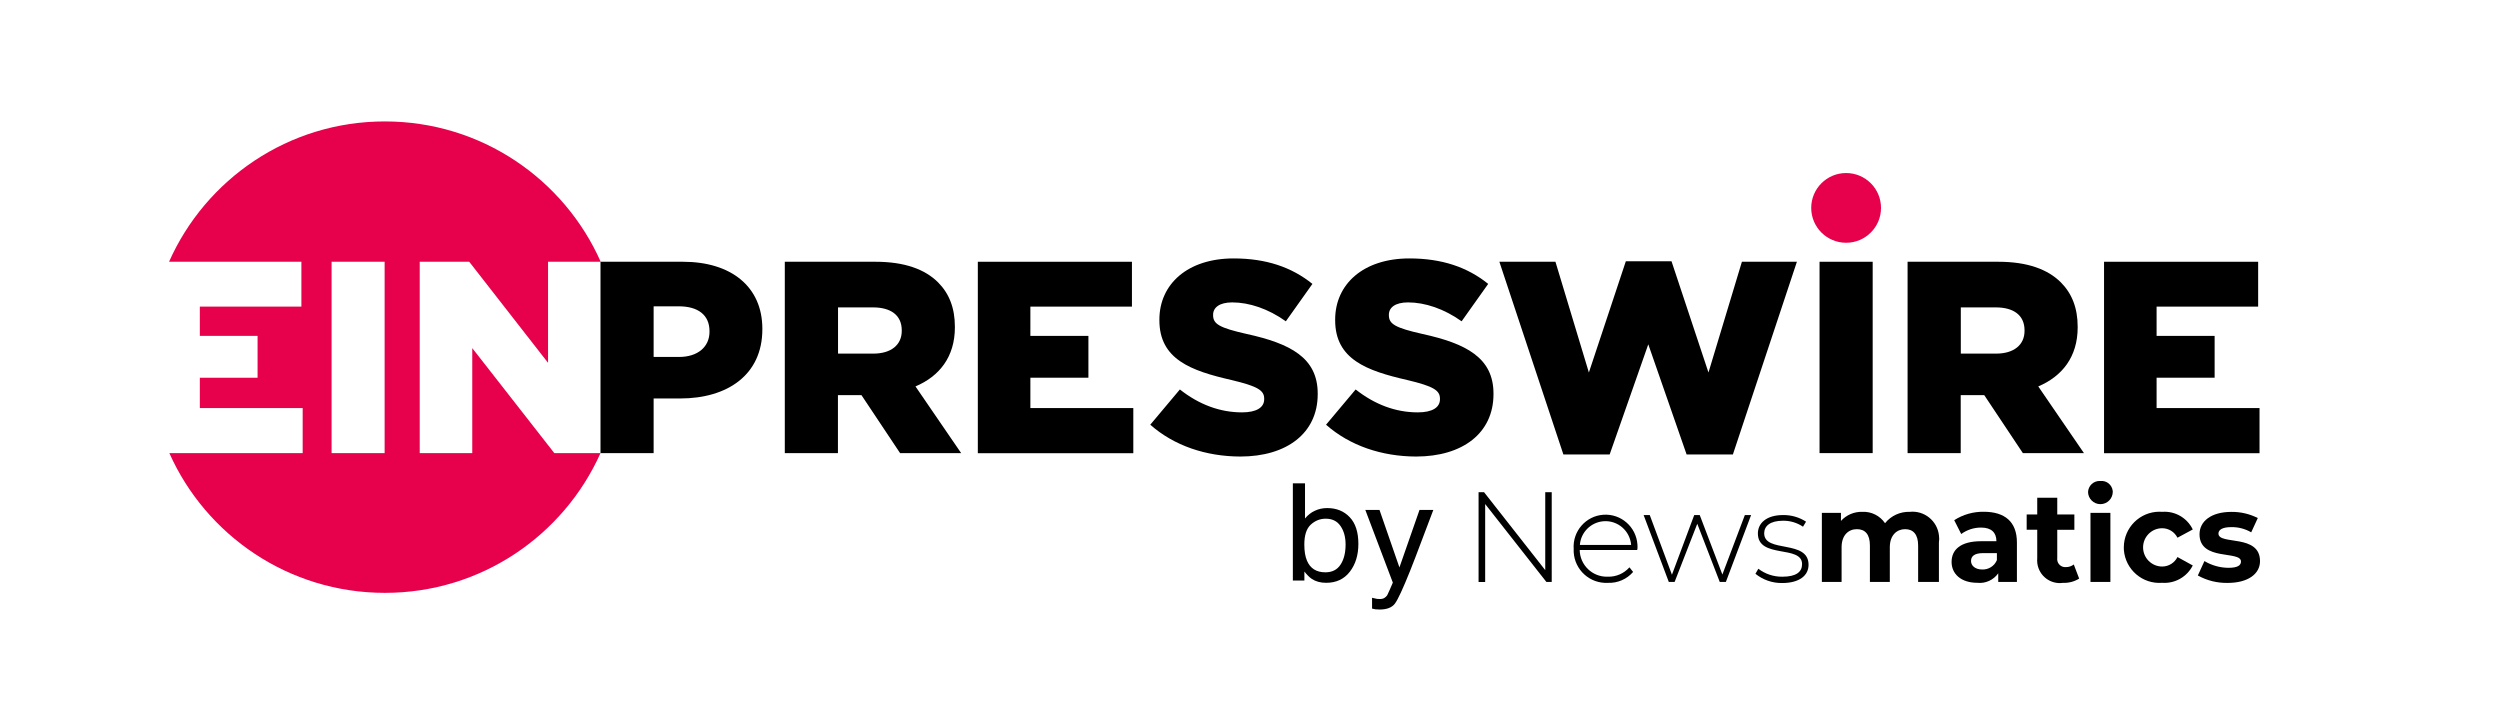 <svg width="1050" height="300" viewBox="0 0 1050 300" fill="none" xmlns="http://www.w3.org/2000/svg">
<rect width="1050" height="300" fill="white"/>
<path d="M543 203H548.106V217.767C549.254 216.345 550.625 215.264 552.221 214.525C553.816 213.768 555.547 213.389 557.414 213.389C561.305 213.389 564.456 214.664 566.868 217.213C569.3 219.743 570.516 223.483 570.516 228.433C570.516 233.125 569.319 237.022 566.927 240.125C564.534 243.228 561.217 244.779 556.977 244.779C554.604 244.779 552.6 244.235 550.966 243.145C549.993 242.498 548.953 241.464 547.844 240.042V243.837H543V203ZM556.656 240.374C559.496 240.374 561.616 239.303 563.017 237.16C564.437 235.018 565.147 232.192 565.147 228.683C565.147 225.561 564.437 222.975 563.017 220.925C561.616 218.875 559.545 217.85 556.802 217.85C554.409 217.85 552.308 218.69 550.499 220.371C548.709 222.052 547.815 224.822 547.815 228.683C547.815 231.472 548.184 233.734 548.923 235.47C550.304 238.74 552.882 240.374 556.656 240.374Z" fill="black"/>
<path d="M596.193 214.165H602C601.261 216.068 599.617 220.408 597.069 227.187C595.162 232.284 593.567 236.44 592.283 239.654C589.249 247.227 587.109 251.844 585.864 253.507C584.619 255.169 582.479 256 579.445 256C578.705 256 578.132 255.972 577.723 255.917C577.334 255.861 576.848 255.76 576.264 255.612V251.068C577.178 251.309 577.84 251.456 578.248 251.512C578.657 251.567 579.017 251.595 579.328 251.595C580.301 251.595 581.011 251.438 581.458 251.124C581.925 250.828 582.314 250.459 582.625 250.016C582.722 249.868 583.073 249.111 583.676 247.744C584.279 246.377 584.716 245.361 584.989 244.696L573.434 214.165H579.386L587.761 238.324L596.193 214.165Z" fill="black"/>
<path d="M651.724 206.727V244.404H649.468L623.771 211.695V244.429H621V206.727H623.305L649.003 239.461V206.727H651.724Z" fill="black"/>
<path d="M687.625 230.998H663.473C663.571 237.294 668.744 242.312 675.022 242.213C675.144 242.213 675.243 242.213 675.365 242.213C678.798 242.287 682.084 240.86 684.364 238.278L685.909 240.221C683.261 243.271 679.362 244.968 675.316 244.795C667.764 245.189 661.339 239.385 660.947 231.81C660.922 231.392 660.922 230.974 660.947 230.556C660.432 223.129 666.023 216.71 673.403 216.193C680.809 215.677 687.208 221.284 687.723 228.687C687.773 229.301 687.773 229.916 687.723 230.556C687.699 230.556 687.625 230.752 687.625 230.998ZM663.546 228.883H685.075C684.609 222.932 679.436 218.456 673.477 218.923C668.156 219.341 663.938 223.571 663.546 228.883Z" fill="black"/>
<path d="M735.464 216.32L724.869 244.406H722.294L712.855 219.985L703.341 244.406H700.889L690.32 216.32H692.895L702.213 241.381L711.579 216.32H713.886L723.398 241.307L732.839 216.32H735.464Z" fill="black"/>
<path d="M737.279 240.99L738.505 238.874C741.4 241.088 744.955 242.268 748.583 242.219C754.494 242.219 756.871 240.153 756.871 236.932C756.871 228.742 738.31 234.817 738.31 224.045C738.31 219.79 741.84 216.322 748.903 216.322C752.31 216.273 755.67 217.232 758.539 219.101L757.264 221.216C754.787 219.544 751.845 218.659 748.853 218.708C743.386 218.708 740.957 220.97 740.957 223.995C740.957 232.431 759.593 226.455 759.593 237.202C759.593 241.776 755.67 244.875 748.485 244.875C744.392 244.925 740.444 243.547 737.279 240.99Z" fill="black"/>
<path d="M814.345 227.784V244.409H805.616V229.088C805.616 224.439 803.554 222.251 800.147 222.251C796.739 222.251 793.722 224.71 793.722 229.85V244.409H785.361V229.088C785.361 224.439 783.375 222.251 779.892 222.251C776.412 222.251 773.468 224.71 773.468 229.85V244.409H765.182V215.414H773.2V218.783C775.504 216.25 778.789 214.873 782.199 214.971C785.974 214.799 789.579 216.594 791.713 219.742C794.238 216.594 798.088 214.848 802.108 214.971C808.24 214.331 813.732 218.808 814.37 224.956C814.517 225.915 814.492 226.85 814.345 227.784Z" fill="black"/>
<path d="M847.106 227.852V244.404H839.258V240.788C837.271 243.617 833.889 245.166 830.456 244.773C823.639 244.773 819.666 241.034 819.666 236.017C819.666 231 823.271 227.311 832.075 227.311H838.497C838.497 223.696 836.39 221.581 832.075 221.581C829.083 221.556 826.141 222.515 823.711 224.286L820.769 218.482C824.472 216.096 828.813 214.867 833.226 214.941C841.98 214.965 847.106 219.097 847.106 227.852ZM838.695 235.255V232.304H832.981C829.058 232.304 827.832 233.73 827.832 235.648C827.832 237.567 829.573 239.19 832.515 239.19C835.187 239.288 837.664 237.739 838.695 235.255Z" fill="black"/>
<path d="M873.247 243.007C871.211 244.285 868.831 244.9 866.429 244.802C861.231 245.54 856.425 241.9 855.689 236.686C855.592 235.924 855.567 235.186 855.639 234.424V222.496H851.201V216.077H855.639V209.043H864.05V216.077H871.235V222.52H864.05V234.374C863.805 236.219 865.081 237.891 866.895 238.162C867.14 238.186 867.385 238.211 867.655 238.186C868.856 238.211 870.035 237.817 870.99 237.08L873.247 243.007Z" fill="black"/>
<path d="M876.971 206.728C877.046 204.072 879.252 201.957 881.899 202.006C881.999 202.006 882.072 202.006 882.169 202.031C884.744 201.736 887.05 203.605 887.343 206.187C887.368 206.31 887.368 206.433 887.368 206.531C887.368 209.409 885.039 211.745 882.169 211.745C879.3 211.745 876.971 209.409 876.971 206.531V206.728ZM878.001 215.409H886.362V244.405H878.001V215.409Z" fill="black"/>
<path d="M892.002 229.924C892.002 221.636 898.722 214.922 906.985 214.922C907.353 214.922 907.746 214.947 908.113 214.971C913.507 214.553 918.608 217.504 920.963 222.374L914.538 225.841C913.312 223.407 910.835 221.857 908.113 221.857C903.675 221.857 900.095 225.473 900.095 229.899C900.095 234.326 903.7 237.941 908.113 237.941C910.835 237.941 913.335 236.392 914.538 233.957L920.963 237.499C918.534 242.295 913.457 245.172 908.113 244.779C899.875 245.418 892.665 239.245 892.027 230.982C892.027 230.637 892.002 230.268 892.002 229.924Z" fill="black"/>
<path d="M923.092 241.703L925.864 235.653C928.903 237.473 932.386 238.456 935.941 238.481C939.791 238.481 941.212 237.448 941.212 235.85C941.212 231.078 923.802 235.85 923.802 224.389C923.802 218.904 928.756 214.994 937.167 214.994C941.017 214.945 944.842 215.83 948.275 217.576L945.505 223.577C942.979 222.102 940.084 221.339 937.142 221.389C933.342 221.389 931.748 222.544 931.748 224.094C931.748 229.062 949.206 224.094 949.206 235.677C949.206 241.014 944.204 244.826 935.598 244.826C931.233 244.9 926.917 243.842 923.092 241.703Z" fill="black"/>
<path d="M286.835 109.939C307.052 109.939 320.187 120.386 320.187 138.072V138.319C320.187 157.403 305.57 167.357 285.683 167.357H274.524V190.307H252.208V109.939H286.835ZM285.23 149.918C293.053 149.918 297.994 145.681 297.994 139.347V139.101C297.994 132.191 293.053 128.654 285.106 128.654H274.524V149.918H285.23Z" fill="black"/>
<path d="M367.702 109.939C380.013 109.939 388.495 113.147 393.93 118.536C398.624 123.224 401.053 129.312 401.053 137.25V137.496C401.053 149.918 394.506 158.061 384.501 162.298L403.688 190.307H378.036L361.814 165.958H351.932V190.307H329.616V109.939H367.702ZM366.796 148.519C374.248 148.519 378.736 144.859 378.736 138.977V138.73C378.736 132.314 374.043 129.106 366.672 129.106H351.973V148.519H366.796Z" fill="black"/>
<path d="M410.688 109.939H475.414V128.777H432.757V141.075H457.132V158.637H432.757V171.388H475.99V190.349H410.688V109.939Z" fill="black"/>
<path d="M883.698 109.939H948.424V128.777H905.767V141.075H930.142V158.637H905.767V171.388H949V190.349H883.698V109.939Z" fill="black"/>
<path d="M483.113 178.38L495.548 163.573C503.577 169.907 512.347 173.197 521.652 173.197C527.746 173.197 530.958 171.141 530.958 167.686V167.439C530.958 163.984 528.323 162.257 517.288 159.624C500.159 155.717 486.942 150.905 486.942 134.494V134.247C486.942 119.317 498.801 108.541 518.111 108.541C531.781 108.541 542.486 112.201 551.215 119.235L540.057 134.946C532.687 129.682 524.658 127.008 517.535 127.008C512.141 127.008 509.506 129.188 509.506 132.191V132.437C509.506 136.098 512.265 137.702 523.546 140.252C541.951 144.283 553.439 150.247 553.439 165.3V165.547C553.439 181.958 540.428 191.747 520.911 191.747C506.541 191.706 493.119 187.223 483.113 178.38Z" fill="black"/>
<path d="M556.939 178.38L569.373 163.573C577.402 169.907 586.172 173.197 595.478 173.197C601.572 173.197 604.783 171.141 604.783 167.686V167.439C604.783 163.984 602.148 162.257 591.113 159.624C573.985 155.717 560.768 150.905 560.768 134.494V134.247C560.768 119.317 572.626 108.541 591.937 108.541C605.607 108.541 616.312 112.201 625.041 119.235L613.883 134.946C606.513 129.682 598.483 127.008 591.36 127.008C585.967 127.008 583.331 129.188 583.331 132.191V132.437C583.331 136.098 586.09 137.702 597.372 140.252C615.777 144.283 627.264 150.247 627.264 165.3V165.547C627.264 181.958 614.253 191.747 594.737 191.747C580.408 191.706 566.944 187.223 556.939 178.38Z" fill="black"/>
<path d="M629.735 109.939H653.286L667.327 156.457L682.85 109.734H702.037L717.559 156.457L731.6 109.939H754.699L727.812 190.883H708.378L692.278 144.612L676.056 190.883H656.622L629.735 109.939Z" fill="black"/>
<path d="M764.21 109.939H786.526V190.307H764.21V109.939Z" fill="black"/>
<path d="M839.271 109.939C851.582 109.939 860.064 113.147 865.499 118.536C870.192 123.224 872.622 129.312 872.622 137.25V137.496C872.622 149.918 866.075 158.061 856.07 162.298L875.257 190.307H849.605L833.383 165.958H823.501V190.307H801.184V109.939H839.271ZM838.365 148.519C845.817 148.519 850.305 144.859 850.305 138.977V138.73C850.305 132.314 845.611 129.106 838.241 129.106H823.542V148.519H838.365Z" fill="black"/>
<path d="M775.368 101.96C783.464 101.96 790.026 95.404 790.026 87.318C790.026 79.231 783.464 72.675 775.368 72.675C767.273 72.675 760.71 79.231 760.71 87.318C760.71 95.404 767.273 101.96 775.368 101.96Z" fill="#E7004C"/>
<path d="M252.043 190.307H232.815L198.352 146.216V190.307H176.283V109.939H197.076L230.18 152.386V109.939H252.29C236.891 75.226 202.099 51 161.625 51C121.191 51 86.399 75.226 71 109.939H126.585V128.777H83.929V141.075H108.18V158.637H83.929V171.388H127.121V190.307H71.124C86.564 224.898 121.274 249 161.666 249C202.017 249 236.726 224.898 252.208 190.307H252.043ZM161.542 190.307H139.267V109.939H161.542V190.307Z" fill="#E7004C"/>
</svg>
